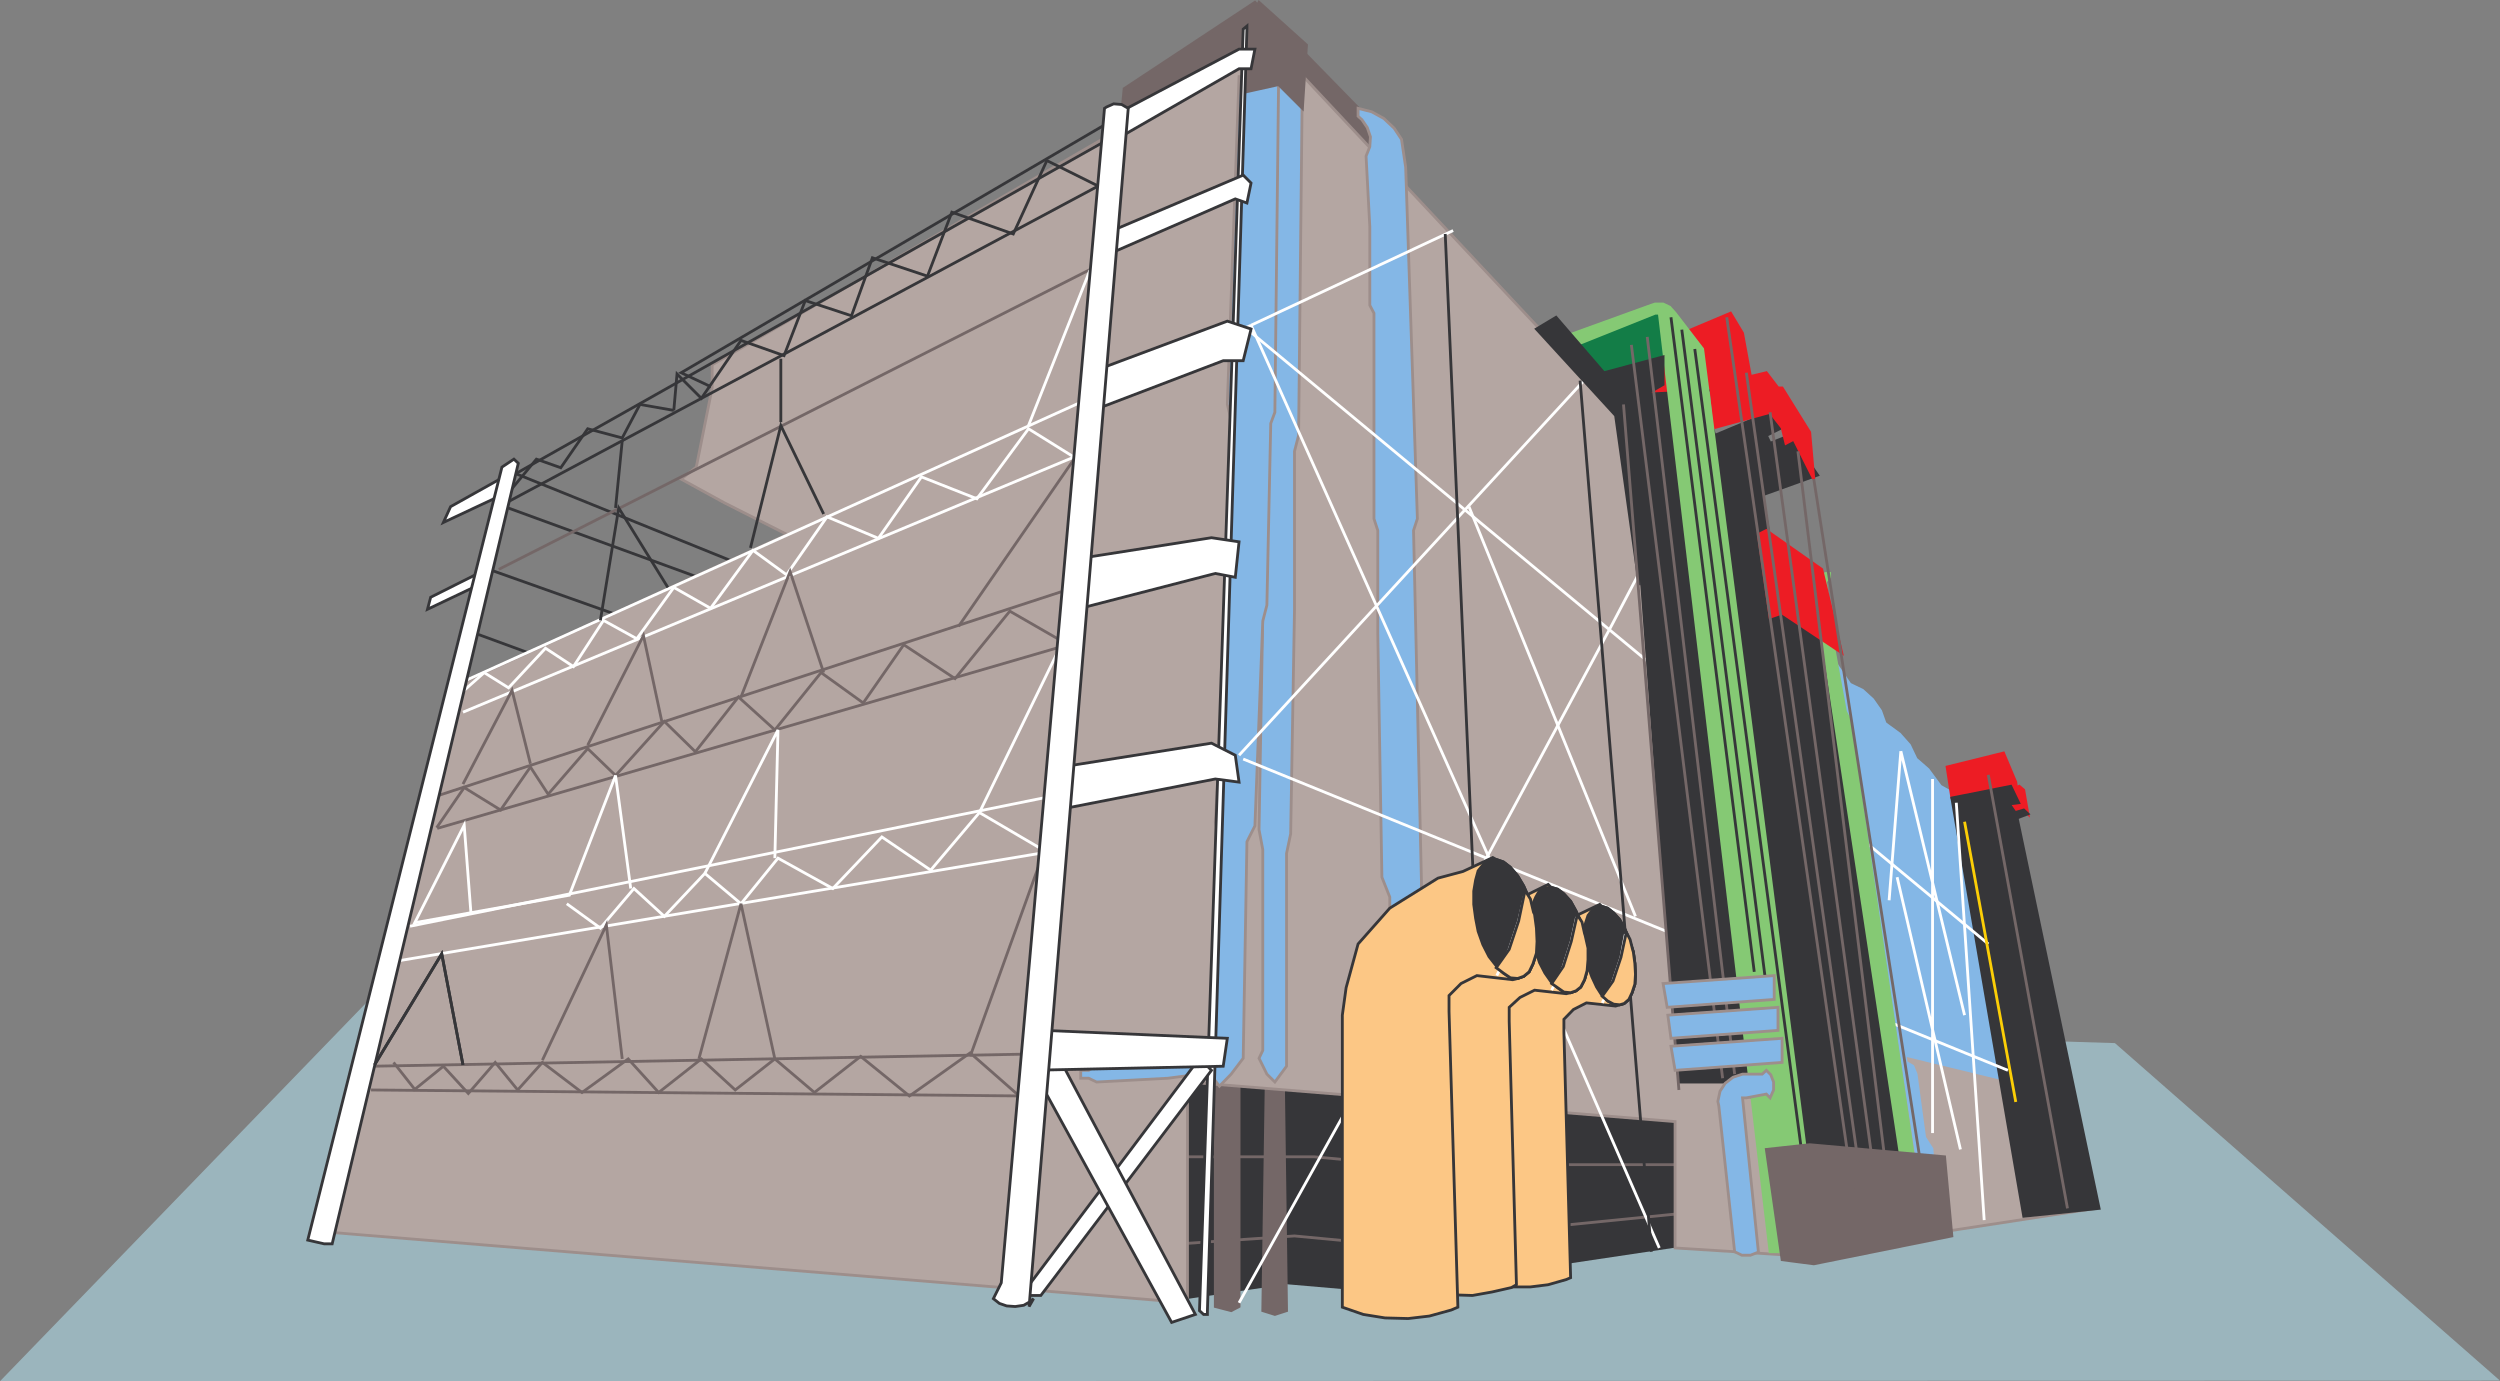 <svg xmlns="http://www.w3.org/2000/svg" width="239.891" height="132.538"><rect width="100%" height="100%" fill="#808080" stroke="none"/><path fill="#9bb5bd" d="m36.371 94.956 166.57 5.137 36.95 32.387L0 132.538l36.371-37.582"/><path fill="none" stroke="#363639" stroke-width=".272" d="m47.914 48.433 21.727 7.933m4.437-.972-25.16-10.176-3.04 9.05 17.11 6.079-8.355 3.738-9.117-3.344m61.226-49.195L65.36 35.765l5.621 2.648"/><path fill="#363639" d="m113.18 124.616 10.273-1.523 8.754.758 30.047-4.496v-14.371l-51.352-6.41 2.278 26.042"/><path fill="none" stroke="#363639" stroke-width=".272" d="m113.18 124.616 10.273-1.523 8.754.758 30.047-4.496v-14.371l-51.352-6.41zm0 0"/><path fill="#746767" d="m123.09 99.269.363 26.496-1.121.363-1.16-.363.394-26.133 1.524-.363"/><path fill="none" stroke="#746767" stroke-width=".272" d="m123.09 99.269.363 26.496-1.121.363-1.16-.363.394-26.133zm0 0"/><path fill="#746767" d="M118.895 99.269v26.101l-.758.395-1.52-.395V98.573l2.278.696"/><path fill="none" stroke="#746767" stroke-width=".272" d="M118.895 99.269v26.101l-.758.395-1.52-.395V98.573Zm0 0"/><path fill="none" stroke="#746767" stroke-width=".272" d="m113.18 119.355 11.035-.758 7.992.758 30.418-3.043m-49.805-5.309h13.305l7.992.754h27.742m-48.679-9.812 12.187 2.277 7.598.367 29.66 3.035"/><path fill="#746767" d="m107.5 12.308.367-3.797L120.418.218l10.27 10.512 1.519 1.883v2.671l-1.125.395-10.27-3.371-4.953-.395-6.476.7-1.883-.305"/><path fill="none" stroke="#746767" stroke-width=".272" d="m107.5 12.308.367-3.797L120.418.218l10.27 10.512 1.519 1.883v2.671l-1.125.395-10.27-3.371-4.953-.395-6.476.7zm0 0"/><path fill="#b4a6a2" d="m43.238 66 32.297-14.704-6.015-3.043-4.16-2.277 1.453-1.153 1.523-7.597v-2.219l53.602-30.996 35.367 37.77 30.172 35.824 1.035.488h4.914l7.633 37.86-29.29 4.495-11.035-.699v-12.125l-46.789-3.797v21.184L31.45 118.23 43.24 66"/><path fill="none" stroke="#9d8e8b" stroke-width=".272" d="m43.238 66 32.297-14.704-6.015-3.043-4.16-2.277 1.453-1.153 1.523-7.597v-2.219l53.602-30.996 35.367 37.77 30.172 35.824 1.035.488h4.914l7.633 37.86-29.29 4.495-11.035-.699v-12.125l-46.789-3.797v21.184L31.45 118.23zm0 0"/><path fill="#84b7e6" d="m177.477 65.605.058.062 1.188.574.968.883.766 1.094.422 1.188.187.144 1.211.883.946 1.066.636 1.336 1.153 1.004 1.187 1.61.758.425.703.758.395.883.062.973 3.797 24.976-9.117-2.219.121.7.633.367.308.758.82 6.074.704 1.094.058.824-1.582-.457-6.382-42.024-.395-.304-1.121-4.891 1.516 2.219"/><path fill="none" stroke="#84b7e6" stroke-width=".272" d="m177.477 65.605.058.062 1.188.574.968.883.766 1.094.422 1.188.187.144 1.211.883.946 1.066.636 1.336 1.153 1.004 1.187 1.61.758.425.703.758.395.883.062.973 3.797 24.976-9.117-2.219.121.7.633.367.308.758.82 6.074.704 1.094.058.824-1.582-.457-6.382-42.024-.395-.304-1.121-4.891zm0 0"/><path fill="#ed1c24" d="m186.836 73.597.457 2.976 6.133 1.52.765-.367.395.367-.395-2.277-.43-.368-.265.122-.07-.52-1.176-2.793-5.414 1.34"/><path fill="none" stroke="#ed1c24" stroke-width=".272" d="m186.836 73.597.457 2.976 6.133 1.52.765-.367.395.367-.395-2.277-.43-.368-.265.122-.07-.52-1.176-2.793zm0 0"/><path fill="#363639" d="m192.945 75.448.758 1.579-.91.12.574.825.824-.246.395.367-1.031.395 7.867 37.464-7.23.758-6.899-40.137 5.652-1.125"/><path fill="none" stroke="#363639" stroke-width=".272" d="m192.945 75.448.758 1.579-.91.12.574.825.824-.246.395.367-1.031.395 7.867 37.464-7.23.758-6.899-40.137zm0 0"/><path fill="#84b7e6" d="M122.332 7.35h2.64l-.363 34.43-.394 1.524v15.16l-.367 21.543-.395 1.883v20.422l-1.121 1.515-.766-.757-.754-1.524.36-.754v-19.27l-.36-1.91.36-20.789 1.16-51.472"/><path fill="none" stroke="#9d8e8b" stroke-width=".272" d="M122.332 7.35h2.64l-.363 34.43-.394 1.524v15.16l-.367 21.543-.395 1.883v20.422l-1.121 1.515-.766-.757-.754-1.524.36-.754v-19.27l-.36-1.91.36-20.789zm0 0"/><path fill="#84b7e6" d="M103.703 102.706v.758h.762l.758.363 6.84-.363 3.035-.394.761-.364 1.153 1.516 1.125-1.152 1.156-1.524.36-20.781.765-1.52.754-19.656.394-1.52.371-17.44.395-1.067.363-32.211h-3.8l-1.125 31.457.367 1.512-.367 16.992v1.91l-1.153 19.629.395 1.914-.395 19.262-1.125 1.218-10.27.7-.757.761h-.762"/><path fill="none" stroke="#9d8e8b" stroke-width=".272" d="M103.703 102.706v.758h.762l.758.363 6.84-.363 3.035-.394.761-.364 1.153 1.516 1.125-1.152 1.156-1.524.36-20.781.765-1.52.754-19.656.394-1.52.371-17.44.395-1.067.363-32.211h-3.8l-1.125 31.457.367 1.512-.367 16.992v1.91l-1.153 19.629.395 1.914-.395 19.262-1.125 1.218-10.27.7-.757.761zm0 0"/><path fill="#84b7e6" d="m134.484 13.37-.703-1.062-.996-.942-1.16-.636-1.309-.336v.758l.371.336.516.761.3.88-.062.944-.359.91.36 6.774v7.535l.398.758v19.727l.367 1.125v9.84l.395 23.43.757 1.913v1.453l3.036-2.215v-.757l-.758-33.664.37-1.125-1.124-33.727-.399-2.68"/><path fill="none" stroke="#9d8e8b" stroke-width=".272" d="m134.484 13.37-.703-1.062-.996-.942-1.16-.636-1.309-.336v.758l.371.336.516.761.3.88-.062.944-.359.91.36 6.774v7.535l.398.758v19.727l.367 1.125v9.84l.395 23.43.757 1.913v1.453l3.036-2.215v-.757l-.758-33.664.37-1.125-1.124-33.727zm0 0"/><path fill="none" stroke="#fff" stroke-width=".272" d="m190.79 90.581-71.138-59.008m-.359 41.262 73.379 29.871m-74.137-29.871L39.344 88.878m80.703-57.668-76.05 34.395m74.898 6.867 33.09-35.95m-33.09 88.489 23.98-43.121 11.785-21.906 3.797-7.235"/><path fill="none" stroke="#fff" stroke-width=".272" d="m159.219 119.75-16.344-37.462-22.828-51.078m0 0 19.39-9.086m17.497 65.809-15.977-39.317"/><path fill="#363639" d="m156.18 38.042 10.27-3.797 1.519 1.883-4.59 1.52 1.156 4.133 5.317-2.22 1.152 1.466-1.512.754.36.757 1.918-.757 2.64 3.8-5.316 1.914 1.91 10.97 4.168 3.401 7.625 49.196-9.145-.766-7.203-6.469h-5.347l-4.922-65.785"/><path fill="none" stroke="#363639" stroke-width=".272" d="m156.18 38.042 10.27-3.797 1.519 1.883-4.59 1.52 1.156 4.133 5.317-2.22 1.152 1.466-1.512.754.36.757 1.918-.757 2.64 3.8-5.316 1.914 1.91 10.97 4.168 3.401 7.625 49.196-9.145-.766-7.203-6.469h-5.347zm0 0"/><path fill="#ed1c24" d="m161.5 31.968 4.555-1.918 1.152 1.918.762 4.16 1.523-.363 1.117 1.46h.395l2.648 4.255.395 4.496-1.918-3.832-.754.394-.371-1.511-1.152-1.465-5.317 1.465-.363-3.801-7.992.422 5.32-5.68"/><path fill="none" stroke="#ed1c24" stroke-width=".272" d="m161.5 31.968 4.555-1.918 1.152 1.918.762 4.16 1.523-.363 1.117 1.46h.395l2.648 4.255.395 4.496-1.918-3.832-.754.394-.371-1.511-1.152-1.465-5.317 1.465-.363-3.801-7.992.422zm0 0"/><path fill="#137d47" d="m149.707 33.093 3.797 3.43 6.473-1.91-.395-4.926-9.875 3.406"/><path fill="none" stroke="#137d47" stroke-width=".272" d="m149.707 33.093 3.797 3.43 6.473-1.91-.395-4.926zm0 0"/><path fill="#85c974" d="m151.227 33.093 7.597-3.043h.395l10.633 90.063h1.523l-1.129-9.508h3.035l-9.902-77.117-2.645-3.438-.515-.574-.637-.305h-.758l-.367.121-8.39 3.035 1.16.766"/><path fill="none" stroke="#85c974" stroke-width=".272" d="m151.227 33.093 7.597-3.043h.395l10.633 90.063h1.523l-1.129-9.508h3.035l-9.902-77.117-2.645-3.438-.515-.574-.637-.305h-.758l-.367.121-8.39 3.035zm0 0"/><path fill="#85c974" d="m174.047 55.792 8.351 55.27 1.153-.457-6.074-41.57-.395-.758-1.516-8.293v-.762l-.394-3.43.394-.398v-.367h-.394l-.762.765v.36l-.363-.36"/><path fill="none" stroke="#85c974" stroke-width=".272" d="m174.047 55.792 8.351 55.27 1.153-.457-6.074-41.57-.395-.758-1.516-8.293v-.762l-.394-3.43.394-.398v-.367h-.394l-.762.765v.36zm0 0"/><path fill="none" stroke="#fcce06" stroke-width=".272" d="m188.512 78.85 4.914 26.891"/><path fill="#84b7e6" d="m169.492 102.706.422.422.274.7v.761l-.336.758-.36-.363-1.918.363h-.367l1.52 14.766-.059.058-.7.277h-.823l-.696-.335-1.52-14.004-.09-.426.208-.973.492-.758.754-.582.914-.3h1.887l.398-.364"/><path fill="none" stroke="#9d8e8b" stroke-width=".272" d="m169.492 102.706.422.422.274.7v.761l-.336.758-.36-.363-1.918.363h-.367l1.52 14.766-.059.058-.7.277h-.823l-.696-.335-1.52-14.004-.09-.426.208-.973.492-.758.754-.582.914-.3h1.887zm0 0"/><path fill="none" stroke="#363639" stroke-width=".272" d="m158.457 120.113-6.836-83.59m-10.269 47.285-2.672-61.356m21.66 7.993 7.992 62.808m-6.953-61.621 7.984 62.05m-6.738-60.194 10.27 77.117"/><path fill="#fcc785" d="m155.422 96.417.422-.12.457-.395.304-.645.27-.816.059-.946-.059-1.058-.148-1.098-.059-.183-.367-1.09-.399-.946-.48-.879-.582-.64-.578-.457-.575-.18-.183-.18-2.399 1.149-1.914.492-3.738 2.492-2.46 2.824-.942 3.43-.336 2.16v23.274l1.64.55 1.735.333h1.762l1.703-.211 1.73-.493.426-.18-.645-23.573v-1.223l.914-.938 1.247-.636 2.8.304.395-.12"/><path fill="none" stroke="#363639" stroke-width=".272" d="m155.422 96.417.422-.12.457-.395.304-.645.27-.816.059-.946-.059-1.058-.148-1.098-.059-.183-.367-1.09-.399-.946-.48-.879-.582-.64-.578-.457-.575-.18-.183-.18-2.399 1.149-1.914.492-3.738 2.492-2.46 2.824-.942 3.43-.336 2.16v23.274l1.64.55 1.735.333h1.762l1.703-.211 1.73-.493.426-.18-.645-23.573v-1.223l.914-.938 1.247-.636 2.8.304zm0 0"/><path fill="#363639" d="m156.668 91.156-.367-1.09-.399-.946-.48-.879-.582-.64-.578-.457-.575-.18-.484.059-.453.336-.371.488-.274.851-.18.817v1.066l.18 1.09.274 1.067.371 1.003.453.973.485.758.574.574.578.309.582.062.422-.12.457-.395.304-.645.27-.816.059-.946-.059-1.058-.148-1.098-.059-.183"/><path fill="none" stroke="#363639" stroke-width=".272" d="m156.668 91.156-.367-1.09-.399-.946-.48-.879-.582-.64-.578-.457-.575-.18-.484.059-.453.336-.371.488-.274.851-.18.817v1.066l.18 1.09.274 1.067.371 1.003.453.973.485.758.574.574.578.309.582.062.422-.12.457-.395.304-.645.27-.816.059-.946-.059-1.058-.148-1.098zm0 0"/><path fill="none" stroke="#fff" stroke-width=".272" d="m153.746 96.234 1.031-2.094.766-2.285.422-2.219"/><path fill="#fcc785" d="m156.418 90.152.25 1.004.059.183.148 1.098.059 1.058-.059.946-.27.816-.304.645-.457.394-.422.121-.582-.062-.578-.309-.516-.453 1.031-1.453.766-2.285.516-2.399.359.696"/><path fill="none" stroke="#363639" stroke-width=".272" d="m156.418 90.152.25 1.004.059.183.148 1.098.059 1.058-.059.946-.27.816-.304.645-.457.394-.422.121-.582-.062-.578-.309-.516-.453 1.031-1.453.766-2.285.516-2.399zm0 0"/><path fill="#fcc785" d="m150.71 95.257.517-.18.457-.363.363-.703.246-.879.086-1.031v-1.125l-.274-1.219-.058-.18-.363-1.152-.457-1.008-.516-.937-.645-.703-.601-.454-.64-.183-.27-.274-2.586 1.278-2.157.52-4.074 2.636-2.699 2.984-1.102 3.762-.3 2.348v24.883l1.824.574 1.855.394 1.977.063 1.883-.336 1.855-.422.48-.273v-.063L144.817 98v-1.34l1.032-.945 1.402-.7 3.035.337.426-.094"/><path fill="none" stroke="#363639" stroke-width=".272" d="m150.71 95.257.517-.18.457-.363.363-.703.246-.879.086-1.031v-1.125l-.274-1.219-.058-.18-.363-1.152-.457-1.008-.516-.937-.645-.703-.601-.454-.64-.183-.27-.274-2.586 1.278-2.157.52-4.074 2.636-2.699 2.984-1.102 3.762-.3 2.348v24.883l1.824.574 1.855.394 1.977.063 1.883-.336 1.855-.422.48-.273v-.063L144.817 98v-1.34l1.032-.945 1.402-.7 3.035.337zm0 0"/><path fill="#363639" d="m152.047 89.577-.363-1.152-.457-1.008-.516-.937-.645-.703-.601-.454-.64-.183-.579.062-.516.243-.363.64-.332.758-.12 1.004v1.094l.12 1.125.332 1.21.363 1.102.516.996.578.824.64.579.602.421.645.06.516-.18.457-.364.363-.703.246-.879.086-1.031v-1.125l-.274-1.219-.058-.18"/><path fill="none" stroke="#363639" stroke-width=".272" d="m152.047 89.577-.363-1.152-.457-1.008-.516-.937-.645-.703-.601-.454-.64-.183-.579.062-.516.243-.363.64-.332.758-.12 1.004v1.094l.12 1.125.332 1.21.363 1.102.516.996.578.824.64.579.602.421.645.06.516-.18.457-.364.363-.703.246-.879.086-1.031v-1.125l-.274-1.219zm0 0"/><path fill="none" stroke="#fff" stroke-width=".272" d="m148.89 95.015 1.118-2.277.765-2.399.516-2.344"/><path fill="#fcc785" d="m151.805 88.484.242 1.093.058.18.274 1.219V92.1l-.086 1.031-.246.879-.363.703-.457.363-.516.18-.645-.059-.601-.421-.574-.399 1.117-1.64.765-2.399.575-2.55.457.695"/><path fill="none" stroke="#363639" stroke-width=".272" d="m151.805 88.484.242 1.093.058.18.274 1.219V92.1l-.086 1.031-.246.879-.363.703-.457.363-.516.18-.645-.059-.601-.421-.574-.399 1.117-1.64.765-2.399.575-2.55zm0 0"/><path fill="#fcc785" d="m145.633 93.89.578-.207.52-.43.363-.758.336-1.035.058-1.12-.058-1.282-.18-1.332-.098-.188-.422-1.332-.52-1.187-.577-.969-.696-.824-.671-.516-.696-.242-.336-.18-2.851 1.332-2.406.645-4.618 2.879-3.043 3.437-1.148 4.196-.363 2.636v28.02l2.004.695 2.093.336 2.22.059 2.038-.239 2.094-.578.637-.273v-.063l-.848-28.316v-1.523l1.148-1.153 1.524-.762 3.437.395.48-.121"/><path fill="none" stroke="#363639" stroke-width=".272" d="m145.633 93.89.578-.207.52-.43.363-.758.336-1.035.058-1.12-.058-1.282-.18-1.332-.098-.188-.422-1.332-.52-1.187-.577-.969-.696-.824-.671-.516-.696-.242-.336-.18-2.851 1.332-2.406.645-4.618 2.879-3.043 3.437-1.148 4.196-.363 2.636v28.02l2.004.695 2.093.336 2.22.059 2.038-.239 2.094-.578.637-.273v-.063l-.848-28.316v-1.523l1.148-1.153 1.524-.762 3.437.395zm0 0"/><path fill="#363639" d="m147.152 87.538-.422-1.332-.52-1.187-.577-.969-.696-.824-.671-.516-.696-.242-.695.059-.523.398-.516.633-.242.887-.18 1.066v1.273l.18 1.34.242 1.246.453 1.27.586 1.152.695.887.696.695.672.457.695.059.578-.207.52-.43.363-.758.336-1.035.058-1.12-.058-1.282-.18-1.332-.098-.188"/><path fill="none" stroke="#363639" stroke-width=".272" d="m147.152 87.538-.422-1.332-.52-1.187-.577-.969-.696-.824-.671-.516-.696-.242-.695.059-.523.398-.516.633-.242.887-.18 1.066v1.273l.18 1.34.242 1.246.453 1.27.586 1.152.695.887.696.695.672.457.695.059.578-.207.52-.43.363-.758.336-1.035.058-1.12-.058-1.282-.18-1.332zm0 0"/><path fill="none" stroke="#fff" stroke-width=".272" d="m143.629 93.616 1.187-2.52.91-2.733.61-2.645"/><path fill="#fcc785" d="m146.852 86.265.3 1.273.098.188.18 1.332.058 1.281-.058 1.121-.336 1.035-.363.758-.52.43-.578.207-.695-.059-.672-.457-.696-.515 1.246-1.762.91-2.734.61-2.918.516.82"/><path fill="none" stroke="#363639" stroke-width=".272" d="m146.852 86.265.3 1.273.098.188.18 1.332.058 1.281-.058 1.121-.336 1.035-.363.758-.52.43-.578.207-.695-.059-.672-.457-.696-.515 1.246-1.762.91-2.734.61-2.918zm0 0"/><path fill="#746767" d="m169.492 110.296 4.16-.453 12.942 1.16.699 7.594-13.246 2.676-3.043-.395-1.512-10.582"/><path fill="none" stroke="#746767" stroke-width=".272" d="m169.492 110.296 4.16-.453 12.942 1.16.699 7.594-13.246 2.676-3.043-.395zm0 0"/><path fill="#746767" d="m120.047 1.671-.754 2.649v4.554l3.402-.758 2.278 2.278.394-6.074-4.555-4.102-.765 1.453"/><path fill="none" stroke="#746767" stroke-width=".272" d="m120.047 1.671-.754 2.649v4.554l3.402-.758 2.278 2.278.394-6.074-4.555-4.102zm0 0"/><path fill="#363639" d="m147.43 31.573 1.882-1.128 4.59 5.32 5.68-1.52v2.645l-2.648 1.523.37 17.739-2.277-16.286-7.597-8.293"/><path fill="none" stroke="#363639" stroke-width=".272" d="m147.43 31.573 1.882-1.128 4.59 5.32 5.68-1.52v2.645l-2.648 1.523.37 17.739-2.277-16.286zm0 0"/><path fill="#ed1c24" d="m174.805 54.636-5.313-3.734-.765.394 1.125 7.926 1.152-.399 5.715 3.801-1.914-7.988"/><path fill="none" stroke="#ed1c24" stroke-width=".272" d="m174.805 54.636-5.313-3.734-.765.394 1.125 7.926 1.152-.399 5.715 3.801zm0 0"/><path fill="none" stroke="#746767" stroke-width=".272" d="m165.691 30.445 12.91 89.304m-11.027-83.984 11.028 77.875m-8.75-74.078 9.91 72.566m-7.239-68.824 8.356 68.059m-6.832-65.387 10.27 65.781m-26.254-79.43 8.386 70.743m-9.909-69.977 8.757 70.371m-9.512-64.656 5.317 65.781"/><path fill="#84b7e6" d="m159.582 94.378 10.664-.762v2.286l-10.27.757-.394-2.28"/><path fill="none" stroke="#9d8e8b" stroke-width=".272" d="m159.582 94.378 10.664-.762v2.286l-10.27.757zm0 0"/><path fill="#84b7e6" d="m160.04 97.413 10.57-.754v2.215l-10.27.758-.3-2.219"/><path fill="none" stroke="#9d8e8b" stroke-width=".272" d="m160.04 97.413 10.57-.754v2.215l-10.27.758zm0 0"/><path fill="#84b7e6" d="m160.34 100.394 10.664-.762v2.313l-10.27.761-.394-2.312"/><path fill="none" stroke="#9d8e8b" stroke-width=".272" d="m160.34 100.394 10.664-.762v2.313l-10.27.761zm0 0"/><path fill="none" stroke="#fff" stroke-width=".272" d="m187.719 77.027 2.676 40.05m-4.954-42.327v33.972m-3.043-36.645-1.125 14.309m.767-2.215 6.077 26.125m-5.719-38.219 6.114 25.336"/><path fill="none" stroke="#363639" stroke-width=".272" d="m106.348 13.37-57.79 32.606"/><path fill="none" stroke="#746767" stroke-width=".272" d="m47.855 54.636 58.13-29.477m-7.63 75.993-62.68 1.16m66.875-45.766L41.325 76.573"/><path fill="#fff" d="m115.098 125.765.394.363h.367v-.363l3.793-122.969v-.3l-.359.3-4.195 122.969"/><path fill="none" stroke="#363639" stroke-width=".272" d="m115.098 125.765.394.363h.367v-.363l3.793-122.969v-.3l-.359.3zm0 0"/><path fill="none" stroke="#746767" stroke-width=".272" d="m190.79 74.355 7.597 41.597"/><path fill="#fff" d="m49.313 45.218-6.075 3.398-.695 1.52 5.621-2.64-2.285 7.53-4.555 2.286-.304 1.152 4.859-2.312 2.68-9.817.754-1.117"/><path fill="none" stroke="#363639" stroke-width=".272" d="m49.313 45.218-6.075 3.398-.695 1.52 5.621-2.64-2.285 7.53-4.555 2.286-.304 1.152 4.859-2.312 2.68-9.817zm0 0"/><path fill="#fff" d="m115.098 101.546-17.106 22.762h1.883l16.375-21.602-1.152-1.16"/><path fill="none" stroke="#363639" stroke-width=".272" d="m115.098 101.546-17.106 22.762h1.883l16.375-21.602Zm0 0"/><path fill="#fff" d="m98.75 101.945 13.676 24.949 2.277-.766-12.851-24.183H98.75"/><path fill="none" stroke="#363639" stroke-width=".272" d="m98.75 101.945 13.676 24.949 2.277-.766-12.851-24.183zm0 0"/><path fill="#fff" d="m119.293 16.804-12.55 5.32-7.993 80.582 18.625-.394.395-2.68-17.5-.758 1.125-21.148 15.222-2.977 2.278.301-.36-2.578-2.285-1.16-14.398 2.285 1.453-15.133 13.312-3.437 1.918.367.36-3.403-2.645-.394-12.18 1.914 1.52-14.402 11.785-4.496h1.918l.754-3.04-2.277-.757-12.18 4.554.758-10.968 12.187-5.317 1.117.395.395-1.918-.754-.758"/><path fill="none" stroke="#363639" stroke-width=".272" d="m119.293 16.804-12.55 5.32-7.993 80.582 18.625-.394.395-2.68-17.5-.758 1.125-21.148 15.222-2.977 2.278.301-.36-2.578-2.285-1.16-14.398 2.285 1.453-15.133 13.312-3.437 1.918.367.36-3.403-2.645-.394-12.18 1.914 1.52-14.402 11.785-4.496h1.918l.754-3.04-2.277-.757-12.18 4.554.758-10.968 12.187-5.317 1.117.395.395-1.918zm0 0"/><path fill="#fff" d="m107.5 10.73 11.395-6.016h1.523l-.371 1.883h-1.152l-11.79 6.773.395-2.64"/><path fill="none" stroke="#363639" stroke-width=".272" d="m107.5 10.73 11.395-6.016h1.523l-.371 1.883h-1.152l-11.79 6.773zm-.91 6.472-58.367 31.23"/><path fill="none" stroke="#fff" stroke-width=".272" d="M103.95 43.484 44.425 68.339"/><path fill="none" stroke="#746767" stroke-width=".272" d="M102.488 61.866 41.957 79.488"/><path fill="none" stroke="#fff" stroke-width=".272" d="M100.453 81.769 38.406 92.163"/><path fill="none" stroke="#746767" stroke-width=".272" d="m98.414 105.167-62.809-.578"/><path fill="none" stroke="#fff" stroke-width=".272" d="m103.367 44.058-4.676-2.914-4.953 6.715-5.32-2.098-4.133 5.895-4.926-2.063-3.882 5.563-3.223-2.348-4.074 5.562-3.524-2.004-3.55 4.926-3.196-1.761-2.883 4.433-2.68-1.762L48.798 66l-2.336-1.46-2.922 2.585m56.913 14.644-6.473-3.797-4.675 5.527-4.684-3.187-4.71 4.949-5.259-2.914-3.55 4.375-3.465-2.914-3.89 4.125-2.915-2.672-3.223 3.797-3.222-2.336"/><path fill="none" stroke="#746767" stroke-width=".272" d="m102.488 61.866-5.593-3.222-5.254 6.472-4.922-3.25-3.887 5.586-4.047-2.914-4.433 5.504-3.493-3.164-4.132 5.258-2.98-2.914-4.68 5.191-2.672-2.578-3.797 4.375-1.703-2.613-2.86 4.129-3.492-2.156-2.645 3.855m55.907 25.742-4.711-4.136-5.828 4.136-4.68-3.8-4.438 3.464-3.796-3.222-3.801 2.98-3.25-2.98-4.098 3.222-2.922-3.222-4.433 3.222-3.801-2.886-2.371 2.644-2.156-2.644-2.582 2.98-2.395-2.613-2.742 2.219-2.035-2.586m65.297-57.887L91.977 60.105"/><path fill="none" stroke="#746767" stroke-width=".272" d="m79.035 64.538-3.222-9.691-4.711 12.031m-7.598 2.344-1.762-8.238-5.347 10.515m-5.5 1.789-1.762-7.047-4.707 8.997"/><path fill="none" stroke="#fff" stroke-width=".272" d="m93.98 77.972 7.684-15.77M74.352 82.347l.3-12.305-7.015 13.766m-7.114 1.453-1.457-10.848-4.433 11.485L39.8 88.542l4.742-9.36.637 8.298"/><path fill="none" stroke="#746767" stroke-width=".272" d="m93.094 101.366 7.054-19.597m-25.796 19.84-3.25-14.887-4.04 14.887m-7.355 0-1.523-12.852-6.137 12.973"/><path fill="none" stroke="#363639" stroke-width=".272" d="m105.71 18.019-5.257-2.613-3.223 7.046-5.894-2.09-2.34 6.137-5.285-1.761-2.004 5.562-4.437-1.46-2.036 5.284-4.132-1.46-3.801 5.558-2.336-2.336-.309 3.496"/><path fill="none" stroke="#363639" stroke-width=".272" d="m64.656 39.382-3.25-.574-1.699 3.215-3.312-.88-2.586 3.74-2.336-.825-2.676 3.223m15.285 9.085-4.71-7.625-1.763 10.79"/><path fill="none" stroke="#fff" stroke-width=".272" d="m98.691 40.835 5.895-14.91"/><path fill="none" stroke="#363639" stroke-width=".272" d="m72.012 52.57 2.914-11.735 4.11 8.485m-4.11-14.895v6.082m-15.86 8.234.641-6.445"/><path fill="#fff" d="m29.531 118.995 18.633-74.172 1.149-.765.421.398-17.859 74.899h-.766l-1.578-.36"/><path fill="none" stroke="#363639" stroke-width=".272" d="m29.531 118.995 18.633-74.172 1.149-.765.421.398-17.859 74.899h-.766zm0 0"/><path fill="#fff" d="m108.262 10.394-.64-.367-.759-.063-.695.309-.184.12-9.906 112.7-.758 1.523.575.454.699.242.824.058.816-.12.637-.368.309-.266-.43.754 9.512-114.976"/><path fill="none" stroke="#363639" stroke-width=".272" d="m108.262 10.394-.64-.367-.759-.063-.695.309-.184.12-9.906 112.7-.758 1.523.575.454.699.242.824.058.816-.12.637-.368.309-.266-.43.754zm-72.321 91.789 6.446-10.656 2.039 10.656"/><path fill="none" stroke="#363639" stroke-width=".272" d="m35.941 102.183 6.446-10.656 2.039 10.656"/></svg>
